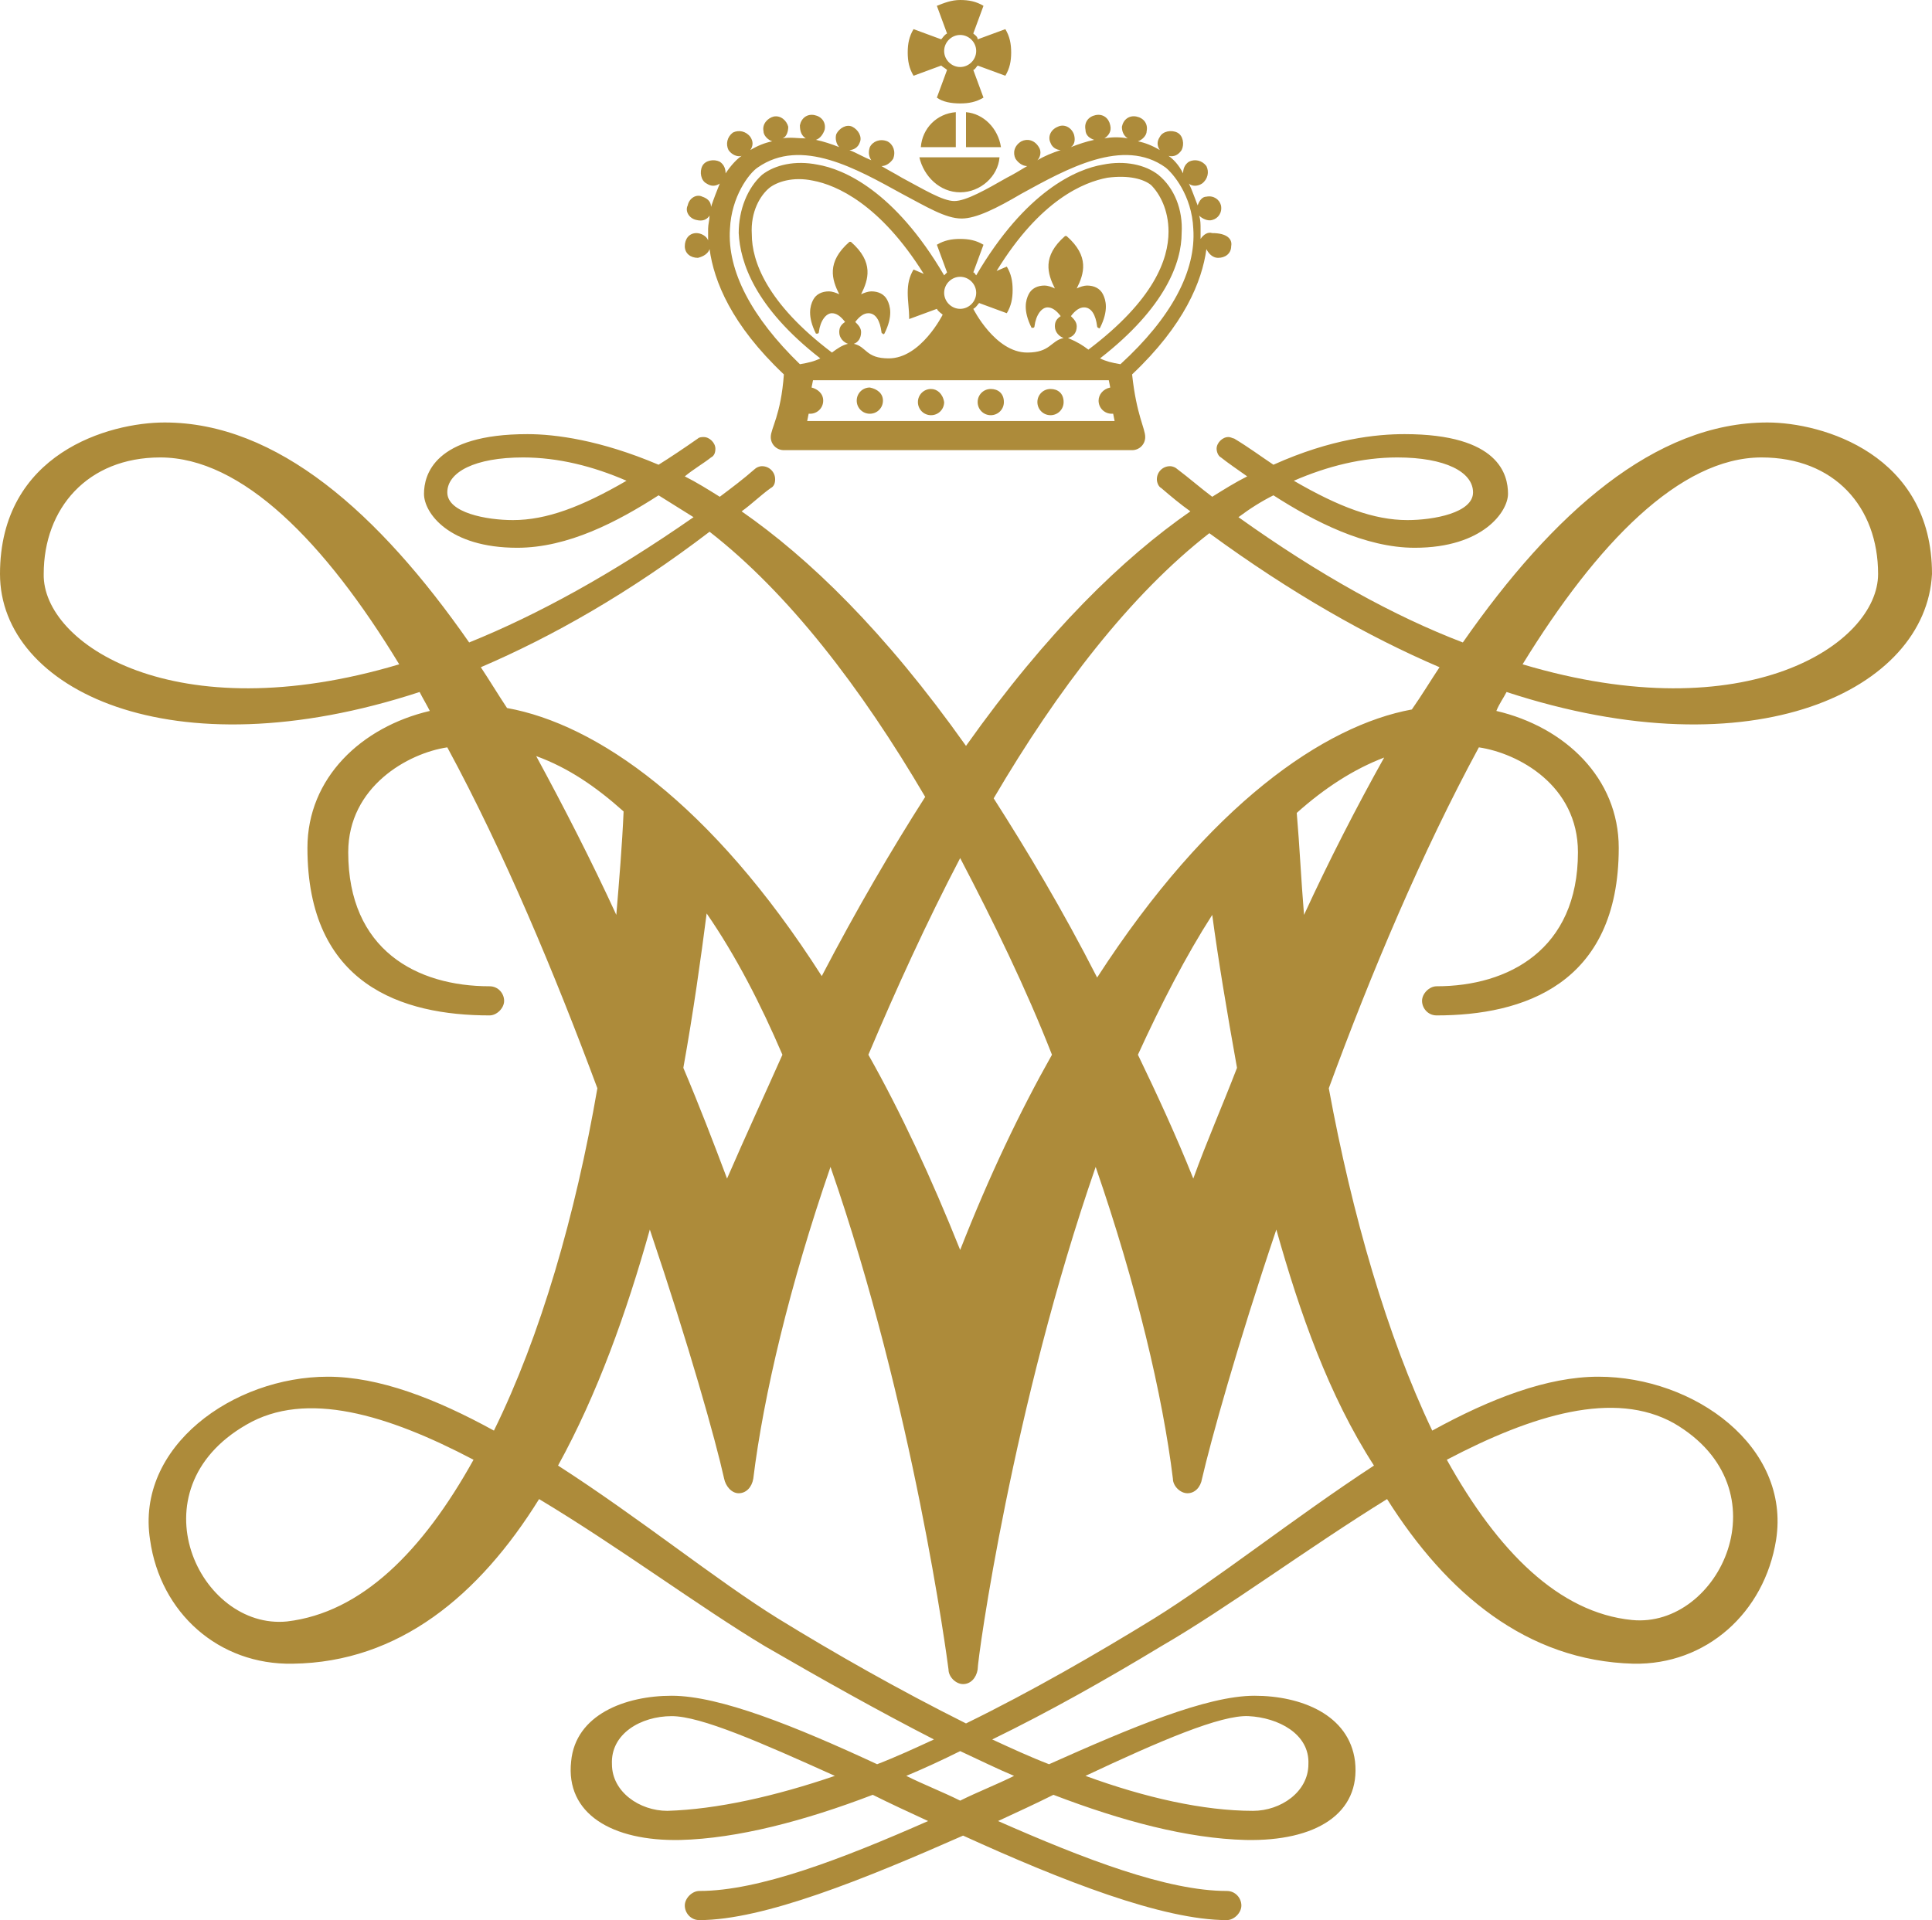 <svg width="2690" height="2674" xmlns="http://www.w3.org/2000/svg" xmlns:xlink="http://www.w3.org/1999/xlink" overflow="hidden"><defs><clipPath id="clip0"><rect x="3055" y="1138" width="2690" height="2674"/></clipPath></defs><g clip-path="url(#clip0)" transform="translate(-3055 -1138)"><path d="M5059.31 2067.2C4959.91 2024.6 4852.39 1963.73 4738.79 1880.55 4629.24 1965.76 4527.81 2097.64 4438.54 2249.8 4485.2 2322.84 4533.89 2403.99 4582.58 2499.35 4738.79 2257.92 4899.05 2148.36 5020.77 2126.04 5034.97 2105.75 5047.14 2085.46 5059.31 2067.2M4870.65 2412.11C4905.14 2337.04 4943.68 2261.97 4982.23 2192.99 4939.62 2209.22 4899.05 2235.6 4860.51 2270.09 4864.56 2316.75 4866.59 2363.41 4870.65 2412.11M4639.38 2606.87C4665.75 2661.65 4692.13 2718.46 4716.47 2779.32 4734.73 2728.6 4757.04 2677.88 4777.33 2625.13 4763.13 2546.01 4750.96 2472.97 4742.84 2412.11 4706.33 2468.91 4671.84 2535.86 4639.38 2606.87M4832.1 2850.33C4777.33 3012.64 4740.82 3144.51 4728.64 3197.26 4726.61 3209.44 4718.5 3217.55 4708.36 3217.55 4698.21 3217.55 4688.07 3207.41 4688.07 3197.26 4673.87 3081.62 4637.35 2927.43 4580.55 2763.09 4464.92 3095.82 4416.23 3446.81 4416.23 3463.04 4414.2 3475.21 4406.09 3483.33 4395.94 3483.33 4385.8 3483.33 4375.66 3473.19 4375.66 3463.04 4373.63 3446.81 4326.97 3095.82 4211.33 2763.09 4154.53 2927.43 4118.02 3081.62 4103.82 3197.26 4101.79 3209.44 4093.67 3217.55 4083.53 3217.55 4073.39 3217.55 4065.27 3207.41 4063.24 3197.26 4051.07 3142.49 4014.56 3012.64 3959.78 2850.33 3927.32 2965.98 3886.75 3079.59 3831.98 3179 3945.58 3252.04 4053.1 3339.28 4138.3 3392.03 4217.42 3440.72 4306.68 3491.44 4400 3538.11 4491.29 3493.47 4582.58 3440.72 4661.7 3392.03 4746.9 3339.28 4856.45 3252.04 4968.03 3179 4905.14 3081.62 4864.56 2965.98 4832.1 2850.33M5069.46 3170.89C5140.46 3298.71 5225.67 3383.92 5327.1 3394.06 5448.82 3406.23 5542.14 3211.47 5385.93 3120.17 5302.75 3073.51 5189.15 3108 5069.46 3170.89M4391.89 3576.66C4367.54 3588.83 4341.17 3601 4316.83 3611.15 4341.17 3623.32 4367.54 3633.46 4391.89 3645.64 4416.23 3633.46 4442.6 3623.32 4466.95 3611.15 4442.6 3601 4418.26 3588.83 4391.89 3576.66M4566.35 3611.15C4649.53 3641.58 4730.67 3659.84 4799.65 3659.84 4838.19 3659.84 4876.74 3633.46 4876.74 3594.92 4878.76 3552.31 4834.13 3529.99 4793.56 3527.96 4755.02 3525.94 4669.81 3562.45 4566.35 3611.15M4217.42 3611.15C4113.96 3564.48 4030.78 3527.96 3990.21 3527.96 3947.61 3527.96 3905.01 3552.31 3907.04 3594.92 3907.04 3633.46 3945.58 3659.84 3984.13 3659.84 4053.1 3657.81 4134.25 3639.55 4217.42 3611.15M3714.31 3170.89C3594.62 3108 3481.02 3073.51 3397.84 3122.2 3239.61 3213.5 3332.93 3408.26 3454.65 3396.09 3558.11 3383.92 3643.31 3298.71 3714.31 3170.89M3913.12 2412.11C3917.18 2363.41 3921.24 2314.72 3923.27 2268.06 3884.72 2233.57 3846.18 2207.19 3801.55 2190.96 3840.09 2261.97 3878.64 2337.04 3913.12 2412.11M4006.44 2625.13C4028.76 2677.88 4049.04 2730.63 4067.3 2779.32 4093.67 2718.46 4120.05 2661.65 4144.39 2606.87 4113.96 2535.86 4079.47 2468.91 4038.9 2410.08 4030.78 2472.97 4020.64 2546.01 4006.44 2625.13M4264.08 2606.87C4308.71 2686 4351.31 2777.3 4391.89 2878.74 4432.46 2775.27 4475.06 2686 4519.69 2606.87 4483.18 2513.55 4438.54 2422.25 4391.89 2332.98 4345.23 2422.25 4302.62 2515.58 4264.08 2606.87M3724.46 2067.2C3736.63 2085.46 3748.8 2105.75 3760.97 2124.01 3884.72 2146.33 4044.99 2255.89 4199.16 2497.32 4247.85 2403.99 4296.54 2320.81 4343.2 2247.77 4253.94 2095.61 4152.5 1963.73 4042.96 1878.52 3931.38 1963.73 3823.86 2024.6 3724.46 2067.2M3610.85 2063.15C3507.39 1892.73 3391.76 1775.05 3278.15 1775.05 3176.72 1775.05 3115.86 1846.06 3115.86 1937.36 3113.83 2034.74 3298.44 2156.47 3610.85 2063.15M5174.95 2063.15C5487.36 2156.47 5669.94 2034.74 5669.94 1937.36 5669.94 1844.03 5609.08 1775.05 5507.65 1775.05 5394.04 1775.05 5278.41 1894.75 5174.95 2063.15M3927.32 1807.51C3880.66 1787.23 3831.98 1775.05 3783.29 1775.05 3716.34 1775.05 3677.8 1795.34 3677.8 1823.75 3677.8 1852.15 3732.57 1862.29 3769.09 1862.29 3815.75 1862.29 3864.43 1844.03 3927.32 1807.51M4856.45 1807.51C4919.34 1844.03 4968.03 1862.29 5014.68 1862.29 5051.2 1862.29 5105.97 1852.15 5105.97 1823.75 5105.97 1795.34 5067.43 1775.05 5000.48 1775.05 4951.8 1775.05 4903.11 1787.23 4856.45 1807.51M5152.63 2101.7C5148.58 2109.81 5142.49 2117.93 5138.43 2128.07 5233.78 2150.39 5308.84 2221.4 5308.84 2318.78 5308.84 2509.49 5174.95 2552.1 5055.26 2552.1 5043.09 2552.1 5034.97 2541.95 5034.97 2531.81 5034.97 2521.66 5045.11 2511.52 5055.26 2511.52 5154.66 2511.52 5252.04 2460.8 5252.04 2324.87 5252.04 2231.54 5168.86 2186.91 5114.09 2178.79 5034.97 2324.87 4963.97 2493.26 4905.14 2653.54 4937.59 2830.05 4986.28 2998.44 5049.17 3130.31 5130.32 3085.68 5209.44 3055.25 5280.44 3055.25 5414.33 3055.25 5548.22 3152.63 5527.93 3282.48 5511.71 3383.92 5430.56 3456.96 5329.13 3454.93 5181.03 3450.87 5069.46 3357.54 4986.28 3225.67 4874.71 3294.65 4763.13 3377.83 4671.84 3430.58 4594.75 3477.24 4515.63 3521.88 4436.52 3560.42 4462.89 3572.6 4489.26 3584.77 4515.63 3594.92 4629.24 3544.19 4734.73 3499.56 4801.67 3499.56 4866.59 3499.56 4933.54 3525.94 4941.65 3590.86 4949.77 3663.9 4886.88 3702.44 4789.5 3700.41 4708.36 3698.39 4617.07 3674.04 4521.72 3637.52 4497.38 3649.69 4471 3661.87 4444.63 3674.04 4564.32 3726.79 4679.96 3771.42 4763.13 3771.42 4775.3 3771.42 4783.42 3781.57 4783.42 3791.71 4783.42 3801.86 4773.27 3812 4763.13 3812 4673.87 3812 4533.89 3757.22 4395.94 3694.33 4257.99 3755.19 4118.02 3812 4028.76 3812 4016.58 3812 4008.47 3801.86 4008.47 3791.71 4008.47 3781.57 4018.61 3771.42 4028.76 3771.42 4111.93 3771.42 4227.56 3726.79 4347.26 3674.04 4320.88 3661.87 4294.51 3649.69 4270.17 3637.52 4174.82 3674.04 4081.5 3698.39 4002.38 3700.41 3907.04 3702.44 3842.12 3663.9 3850.23 3590.86 3856.32 3525.94 3925.29 3499.56 3990.21 3499.56 4057.16 3499.56 4162.65 3542.17 4276.25 3594.92 4302.62 3584.77 4329 3572.6 4355.37 3560.42 4276.25 3519.85 4197.13 3475.21 4120.05 3430.58 4028.76 3375.8 3917.18 3292.62 3805.6 3225.67 3722.43 3359.57 3610.85 3452.9 3462.76 3454.93 3359.3 3456.96 3278.15 3383.92 3263.95 3282.48 3243.67 3152.63 3379.59 3055.25 3511.45 3055.25 3582.45 3055.25 3661.57 3085.68 3742.72 3130.31 3807.63 2998.44 3856.32 2830.05 3886.75 2653.54 3827.92 2495.29 3756.92 2324.87 3677.8 2178.79 3623.02 2186.91 3539.85 2233.57 3539.85 2324.87 3539.85 2460.8 3635.2 2511.52 3736.63 2511.52 3748.8 2511.52 3756.92 2521.66 3756.92 2531.81 3756.92 2541.95 3746.77 2552.1 3736.63 2552.1 3614.91 2552.1 3483.05 2509.49 3483.05 2318.78 3483.05 2221.4 3558.11 2150.39 3653.45 2128.07 3649.4 2119.95 3643.31 2109.81 3639.25 2101.7 3292.35 2215.31 3055 2097.64 3055 1937.36 3055 1768.97 3207.15 1726.36 3284.24 1726.36 3440.44 1726.36 3582.45 1852.15 3708.23 2032.71 3803.57 1994.17 3907.04 1937.36 4020.64 1858.24 4004.41 1848.09 3988.18 1837.95 3971.95 1827.8 3915.15 1864.32 3846.18 1900.84 3775.17 1900.84 3679.83 1900.84 3645.34 1852.15 3645.34 1825.77 3645.34 1799.4 3659.54 1742.59 3789.37 1742.59 3827.92 1742.59 3890.81 1750.71 3971.95 1785.2 3988.18 1775.05 4006.44 1762.88 4026.73 1748.68 4028.76 1746.65 4032.81 1746.65 4034.84 1746.65 4042.96 1746.65 4051.07 1754.77 4051.07 1762.88 4051.07 1768.97 4049.04 1773.02 4044.99 1775.05 4034.84 1783.17 4020.64 1791.28 4008.47 1801.43 4024.7 1809.54 4040.93 1819.69 4057.16 1829.83 4073.39 1817.66 4089.62 1805.49 4105.84 1791.28 4107.87 1789.26 4111.93 1787.23 4115.99 1787.23 4126.13 1787.23 4134.25 1795.34 4134.25 1805.49 4134.25 1811.57 4132.22 1815.63 4128.16 1817.66 4113.96 1827.8 4101.79 1839.98 4087.59 1850.12 4180.91 1915.04 4286.4 2016.48 4400 2176.76 4513.6 2016.48 4619.1 1915.04 4712.41 1850.12 4698.21 1839.98 4686.04 1829.83 4671.84 1817.66 4667.78 1815.63 4665.75 1809.54 4665.75 1805.49 4665.75 1795.34 4673.87 1787.23 4684.01 1787.23 4688.07 1787.23 4692.13 1789.26 4694.16 1791.28 4710.38 1803.46 4726.61 1817.66 4742.84 1829.83 4759.07 1819.69 4775.3 1809.54 4791.53 1801.43 4777.33 1791.28 4765.16 1783.17 4755.02 1775.05 4750.96 1773.02 4748.93 1766.94 4748.93 1762.88 4748.93 1754.77 4757.04 1746.65 4765.16 1746.65 4769.22 1746.65 4771.25 1748.68 4773.27 1748.68 4793.56 1760.85 4809.79 1773.02 4828.05 1785.2 4909.19 1748.68 4972.08 1742.59 5010.63 1742.59 5142.49 1742.59 5154.66 1799.4 5154.66 1825.77 5154.66 1850.12 5120.17 1900.84 5024.83 1900.84 4955.85 1900.84 4884.85 1864.32 4828.05 1827.8 4811.82 1835.92 4795.59 1846.06 4779.36 1858.24 4892.96 1939.39 4996.43 1996.2 5091.77 2032.71 5217.55 1852.15 5359.56 1726.36 5515.76 1726.36 5592.85 1726.36 5745 1771 5745 1937.36 5736.89 2097.64 5499.53 2215.31 5152.63 2101.7M4369.57 1209.01C4369.57 1221.18 4379.71 1231.33 4391.89 1231.33 4404.06 1231.33 4414.2 1221.18 4414.2 1209.01 4414.2 1196.84 4404.06 1186.69 4391.89 1186.69 4379.71 1186.69 4369.57 1196.84 4369.57 1209.01M4326.97 1243.5C4320.88 1233.36 4318.85 1223.21 4318.85 1211.04 4318.85 1198.86 4320.88 1188.72 4326.97 1178.58L4365.51 1192.78C4367.54 1190.75 4369.57 1186.69 4373.63 1184.66L4359.43 1146.12C4369.57 1142.06 4379.71 1138 4391.89 1138 4404.06 1138 4414.2 1140.03 4424.34 1146.12L4410.14 1184.66C4412.17 1186.69 4416.23 1188.72 4416.23 1192.78L4454.77 1178.58C4460.86 1188.72 4462.89 1198.86 4462.89 1211.04 4462.89 1223.21 4460.86 1233.36 4454.77 1243.5L4416.23 1229.3C4414.2 1231.33 4412.17 1235.38 4410.14 1235.38L4424.34 1273.93C4414.2 1280.02 4404.06 1282.05 4391.89 1282.05 4379.71 1282.05 4367.54 1280.02 4359.43 1273.93L4373.63 1235.38C4371.6 1233.36 4367.54 1231.33 4365.51 1229.3L4326.97 1243.5ZM4716.47 1456.53C4714.44 1409.86 4688.07 1379.43 4677.93 1371.32 4619.1 1328.71 4539.98 1373.34 4477.09 1407.83 4442.6 1428.12 4414.2 1442.33 4393.91 1442.33 4371.6 1442.33 4345.23 1426.09 4310.74 1407.83 4247.85 1373.34 4170.76 1328.71 4109.9 1371.32 4097.73 1379.43 4073.39 1411.89 4071.36 1456.53 4067.3 1515.36 4101.79 1580.29 4168.73 1645.21 4180.91 1643.18 4189.02 1641.15 4197.13 1637.09 4105.84 1566.08 4085.56 1503.19 4083.53 1462.61 4083.53 1430.15 4095.7 1399.72 4115.99 1381.46 4134.25 1367.26 4162.65 1361.17 4193.08 1367.26 4229.59 1373.34 4300.6 1403.78 4369.57 1521.45 4371.6 1519.42 4371.6 1519.42 4373.63 1517.39L4359.43 1478.84C4369.57 1472.76 4379.71 1470.73 4391.89 1470.73 4404.06 1470.73 4414.2 1472.76 4424.34 1478.84L4410.14 1517.39C4412.17 1517.39 4412.17 1519.42 4414.2 1521.45 4483.18 1403.78 4554.18 1373.34 4590.69 1367.26 4621.12 1361.17 4649.53 1367.26 4667.78 1381.46 4690.1 1399.72 4702.27 1430.15 4700.24 1462.61 4700.24 1503.19 4677.93 1566.08 4586.64 1637.09 4594.75 1641.15 4602.87 1643.18 4615.04 1645.21 4686.04 1580.29 4720.53 1515.36 4716.47 1456.53M4318.85 1545.8C4318.85 1533.62 4320.88 1523.48 4326.97 1513.33L4341.17 1519.42C4280.31 1422.04 4219.45 1395.66 4186.99 1389.58 4158.59 1383.49 4136.27 1391.6 4126.13 1399.72 4113.96 1409.86 4099.76 1432.18 4101.79 1464.64 4101.79 1501.16 4122.07 1560 4213.36 1628.98 4221.48 1622.89 4227.56 1618.83 4235.68 1616.8 4229.59 1614.78 4223.51 1608.69 4223.51 1600.57 4223.51 1594.49 4225.54 1590.43 4231.62 1586.37 4225.54 1578.26 4219.45 1574.2 4213.36 1574.2 4205.25 1574.2 4197.13 1584.34 4195.11 1600.57 4195.11 1600.57 4195.11 1602.6 4193.08 1602.6 4193.08 1602.6 4191.05 1602.6 4191.05 1602.6 4178.88 1578.26 4182.93 1564.05 4186.99 1555.94 4191.05 1547.82 4199.16 1543.77 4209.31 1543.77 4213.36 1543.77 4219.45 1545.8 4223.51 1547.82 4213.36 1527.54 4205.25 1503.19 4237.71 1474.79 4237.71 1474.79 4239.74 1474.79 4239.74 1474.79 4272.2 1503.19 4264.08 1527.54 4253.94 1547.82 4257.99 1545.8 4264.08 1543.77 4268.14 1543.77 4278.28 1543.77 4286.4 1547.82 4290.45 1555.94 4294.51 1564.05 4298.57 1578.26 4286.4 1602.6 4286.4 1602.6 4284.37 1604.63 4284.37 1602.6 4284.37 1602.6 4282.34 1602.6 4282.34 1600.57 4280.31 1584.34 4274.22 1574.2 4264.08 1574.2 4257.99 1574.2 4251.91 1578.26 4245.82 1586.37 4249.88 1590.43 4253.94 1594.49 4253.94 1600.57 4253.94 1608.69 4249.88 1614.78 4243.79 1616.8 4262.05 1620.86 4260.02 1637.09 4292.48 1637.09 4337.11 1637.09 4367.54 1576.23 4367.54 1576.23L4367.54 1576.23C4365.51 1574.2 4361.46 1572.17 4359.43 1568.11L4320.88 1582.31C4320.88 1568.11 4318.85 1557.97 4318.85 1545.8M4391.89 1568.11C4404.06 1568.11 4414.2 1557.97 4414.2 1545.8 4414.2 1533.62 4404.06 1523.48 4391.89 1523.48 4379.71 1523.48 4369.57 1533.62 4369.57 1545.8 4369.57 1557.97 4379.71 1568.11 4391.89 1568.11M4570.41 1624.92C4661.7 1555.94 4681.98 1499.13 4681.98 1460.58 4681.98 1430.15 4669.81 1407.83 4657.64 1395.66 4647.5 1387.55 4627.21 1381.46 4596.78 1385.52 4564.32 1391.6 4503.46 1415.95 4442.6 1515.36L4456.8 1509.28C4462.89 1519.42 4464.92 1529.56 4464.92 1541.74 4464.92 1553.91 4462.89 1564.05 4456.8 1574.2L4418.26 1560C4416.23 1562.03 4414.2 1566.08 4410.14 1568.11L4410.14 1568.11C4410.14 1568.11 4440.57 1628.98 4485.2 1628.98 4517.66 1628.98 4517.66 1612.75 4535.92 1608.69 4529.83 1606.66 4523.75 1600.57 4523.75 1592.46 4523.75 1586.37 4525.78 1582.31 4531.86 1578.26 4525.78 1570.14 4519.69 1566.08 4513.6 1566.08 4505.49 1566.08 4497.38 1576.23 4495.35 1592.46 4495.35 1592.46 4495.35 1594.49 4493.32 1594.49 4493.32 1594.49 4491.29 1594.49 4491.29 1594.49 4479.12 1570.14 4483.18 1555.94 4487.23 1547.82 4491.29 1539.71 4499.4 1535.65 4509.55 1535.65 4513.6 1535.65 4519.69 1537.68 4523.75 1539.71 4513.6 1519.42 4505.49 1495.07 4537.95 1466.67 4537.95 1466.67 4539.98 1466.67 4539.98 1466.67 4572.44 1495.07 4564.32 1519.42 4554.18 1539.71 4558.24 1537.68 4564.32 1535.65 4568.38 1535.65 4578.52 1535.65 4586.64 1539.71 4590.69 1547.82 4594.75 1555.94 4598.81 1570.14 4586.64 1594.49 4586.64 1594.49 4584.61 1596.52 4584.61 1594.49 4584.61 1594.49 4582.58 1594.49 4582.58 1592.46 4580.55 1576.23 4574.47 1566.08 4564.32 1566.08 4558.24 1566.08 4552.15 1570.14 4546.06 1578.26 4550.12 1582.31 4554.18 1586.37 4554.18 1592.46 4554.18 1600.57 4550.12 1606.66 4542.01 1608.69 4556.21 1614.78 4562.29 1618.83 4570.41 1624.92M4606.92 1724.33 4604.9 1714.19C4604.9 1714.19 4602.87 1714.19 4602.87 1714.19 4592.72 1714.19 4584.61 1706.07 4584.61 1695.93 4584.61 1687.81 4590.69 1679.7 4600.84 1677.67L4598.81 1667.53 4186.99 1667.53 4184.96 1677.67C4193.08 1679.7 4201.19 1685.78 4201.19 1695.93 4201.19 1706.07 4193.08 1714.19 4182.93 1714.19 4182.93 1714.19 4180.91 1714.19 4180.91 1714.19L4178.88 1724.33 4379.71 1724.33 4379.71 1724.33 4402.03 1724.33 4402.03 1724.33 4606.92 1724.33ZM4769.22 1480.87C4769.22 1491.02 4761.1 1497.1 4750.96 1497.1 4744.87 1497.1 4738.79 1493.05 4734.73 1484.93 4728.64 1529.56 4704.3 1590.43 4631.27 1659.41 4637.35 1716.22 4649.53 1734.48 4649.53 1746.65 4649.53 1756.79 4641.41 1764.91 4631.27 1764.91L4146.42 1764.91C4136.27 1764.91 4128.16 1756.79 4128.16 1746.65 4128.16 1734.48 4142.36 1716.22 4146.42 1659.41 4073.39 1590.43 4049.04 1529.56 4042.96 1484.93 4040.93 1491.02 4034.84 1495.07 4026.73 1497.1 4016.58 1497.1 4008.47 1491.02 4008.47 1480.87 4008.47 1470.73 4014.56 1462.61 4024.7 1462.61 4030.78 1462.61 4038.9 1466.67 4040.93 1472.76 4040.93 1466.67 4040.93 1462.61 4040.93 1456.53 4040.93 1450.44 4042.96 1444.35 4042.96 1438.27 4038.9 1444.35 4032.81 1446.38 4024.7 1444.35 4014.56 1442.33 4008.47 1432.18 4012.53 1424.07 4014.56 1413.92 4024.7 1407.83 4032.81 1411.89 4038.9 1413.92 4044.99 1417.98 4044.99 1426.09 4049.04 1413.92 4053.1 1403.78 4057.16 1393.63 4051.07 1397.69 4044.99 1397.69 4038.9 1393.63 4030.78 1389.58 4028.76 1377.4 4032.81 1369.29 4036.87 1361.17 4049.04 1359.14 4057.16 1363.2 4063.24 1367.26 4065.27 1373.34 4065.27 1379.43 4073.39 1367.26 4081.5 1359.14 4087.59 1355.08 4081.5 1357.11 4073.39 1353.06 4069.33 1346.97 4065.27 1338.85 4067.3 1328.71 4075.42 1322.62 4083.53 1318.57 4093.67 1320.59 4099.76 1328.71 4103.82 1334.8 4103.82 1340.88 4099.76 1346.97 4109.9 1340.88 4120.05 1336.83 4130.19 1334.8 4124.1 1332.77 4118.02 1326.68 4118.02 1320.59 4115.99 1310.45 4124.1 1302.34 4132.22 1300.31 4142.36 1298.28 4150.48 1306.39 4152.5 1314.51 4152.5 1320.59 4150.48 1328.71 4144.39 1330.74 4154.53 1328.71 4166.7 1330.74 4176.85 1330.74 4170.76 1326.68 4168.73 1320.59 4168.73 1312.48 4170.76 1302.34 4178.88 1296.25 4189.02 1298.28 4199.16 1300.31 4205.25 1308.42 4203.22 1318.57 4201.19 1324.65 4197.13 1330.74 4191.05 1332.77 4201.19 1334.8 4213.36 1338.85 4223.51 1342.91 4219.45 1338.85 4217.42 1330.74 4219.45 1324.65 4223.51 1316.54 4233.65 1310.45 4241.77 1314.51 4249.88 1318.57 4255.97 1328.71 4251.91 1336.83 4249.88 1342.91 4243.79 1346.97 4237.71 1346.97 4247.85 1351.03 4257.99 1357.11 4268.14 1361.17 4264.08 1355.08 4264.08 1349 4266.11 1342.91 4270.17 1334.8 4280.31 1330.74 4290.45 1334.8 4298.57 1338.85 4302.62 1349 4298.57 1359.14 4294.51 1365.23 4288.42 1369.29 4282.34 1369.29 4292.48 1375.37 4300.6 1379.43 4310.74 1385.52 4341.17 1401.75 4367.54 1417.98 4383.77 1417.98 4400 1417.98 4428.4 1401.75 4456.8 1385.52 4464.92 1381.46 4475.06 1375.37 4485.2 1369.29 4479.12 1369.29 4473.03 1365.23 4468.97 1359.14 4464.92 1351.03 4466.95 1340.88 4477.09 1334.8 4485.2 1330.74 4495.35 1332.77 4501.43 1342.91 4505.49 1349 4503.46 1357.11 4499.4 1361.17 4509.55 1355.08 4519.69 1351.03 4531.86 1346.97 4525.78 1346.97 4519.69 1342.91 4517.66 1336.83 4513.6 1328.71 4517.66 1318.57 4527.81 1314.51 4535.92 1310.45 4546.06 1314.51 4550.12 1324.65 4552.15 1330.74 4552.15 1338.85 4546.06 1342.91 4556.21 1338.85 4568.38 1334.8 4578.52 1332.77 4572.44 1330.74 4566.35 1326.68 4566.35 1318.57 4564.32 1308.42 4570.41 1300.31 4580.55 1298.28 4590.69 1296.25 4598.81 1302.34 4600.84 1312.48 4602.87 1320.59 4598.81 1326.68 4592.72 1330.74 4602.87 1328.71 4615.04 1328.71 4625.18 1330.74 4619.1 1326.68 4617.07 1320.59 4617.07 1314.51 4619.1 1304.36 4627.21 1298.28 4637.35 1300.31 4647.5 1302.34 4653.58 1310.45 4651.55 1320.59 4651.55 1326.68 4645.47 1332.77 4639.38 1334.8 4649.53 1336.83 4659.67 1340.88 4669.81 1346.97 4665.75 1340.88 4665.75 1334.8 4669.81 1328.71 4673.87 1320.59 4686.04 1318.57 4694.16 1322.62 4702.27 1326.68 4704.3 1338.85 4700.24 1346.97 4696.18 1353.06 4690.1 1357.11 4681.98 1355.08 4688.07 1359.14 4696.18 1367.26 4702.27 1379.43 4702.27 1373.34 4704.3 1367.26 4710.38 1363.2 4718.5 1359.14 4728.64 1361.17 4734.73 1369.29 4738.79 1377.4 4736.76 1387.55 4728.64 1393.63 4722.56 1397.69 4714.44 1397.69 4710.38 1393.63 4714.44 1401.75 4718.5 1413.92 4722.56 1424.07 4724.59 1417.98 4728.64 1411.89 4734.73 1411.89 4744.87 1409.86 4752.99 1415.95 4755.02 1424.07 4757.04 1434.21 4750.96 1442.33 4742.84 1444.35 4736.76 1446.38 4728.64 1442.33 4724.59 1438.27 4726.61 1444.35 4726.61 1450.44 4726.61 1456.53 4726.61 1460.58 4726.61 1466.67 4726.61 1470.73 4730.67 1464.64 4736.76 1460.58 4742.84 1462.61 4763.13 1462.61 4771.25 1470.73 4769.22 1480.87M4400 1294.22 4400 1342.91 4448.69 1342.91C4444.63 1316.54 4424.34 1296.25 4400 1294.22M4391.89 1405.81C4420.29 1405.81 4444.63 1383.49 4446.66 1357.11L4335.08 1357.11C4341.17 1383.49 4363.48 1405.81 4391.89 1405.81M4337.11 1342.91 4385.8 1342.91 4385.8 1294.22C4359.43 1296.25 4339.14 1316.54 4337.11 1342.91M4517.66 1679.7C4507.52 1679.7 4499.4 1687.81 4499.4 1697.96 4499.4 1708.1 4507.52 1716.22 4517.66 1716.22 4527.81 1716.22 4535.92 1708.1 4535.92 1697.96 4535.92 1685.78 4527.81 1679.7 4517.66 1679.7M4434.49 1679.7C4424.34 1679.7 4416.23 1687.81 4416.23 1697.96 4416.23 1708.1 4424.34 1716.22 4434.49 1716.22 4444.63 1716.22 4452.75 1708.1 4452.75 1697.96 4452.75 1685.78 4444.63 1679.7 4434.49 1679.7M4351.31 1679.7C4341.17 1679.7 4333.05 1687.81 4333.05 1697.96 4333.05 1708.1 4341.17 1716.22 4351.31 1716.22 4361.46 1716.22 4369.57 1708.1 4369.57 1697.96 4367.54 1685.78 4359.43 1679.7 4351.31 1679.7M4284.37 1695.93C4284.37 1706.07 4276.25 1714.19 4266.11 1714.19 4255.97 1714.19 4247.85 1706.07 4247.85 1695.93 4247.85 1685.78 4255.97 1677.67 4266.11 1677.67 4276.25 1679.7 4284.37 1685.78 4284.37 1695.93" fill="#AD8B3A" fill-rule="evenodd"/></g></svg>